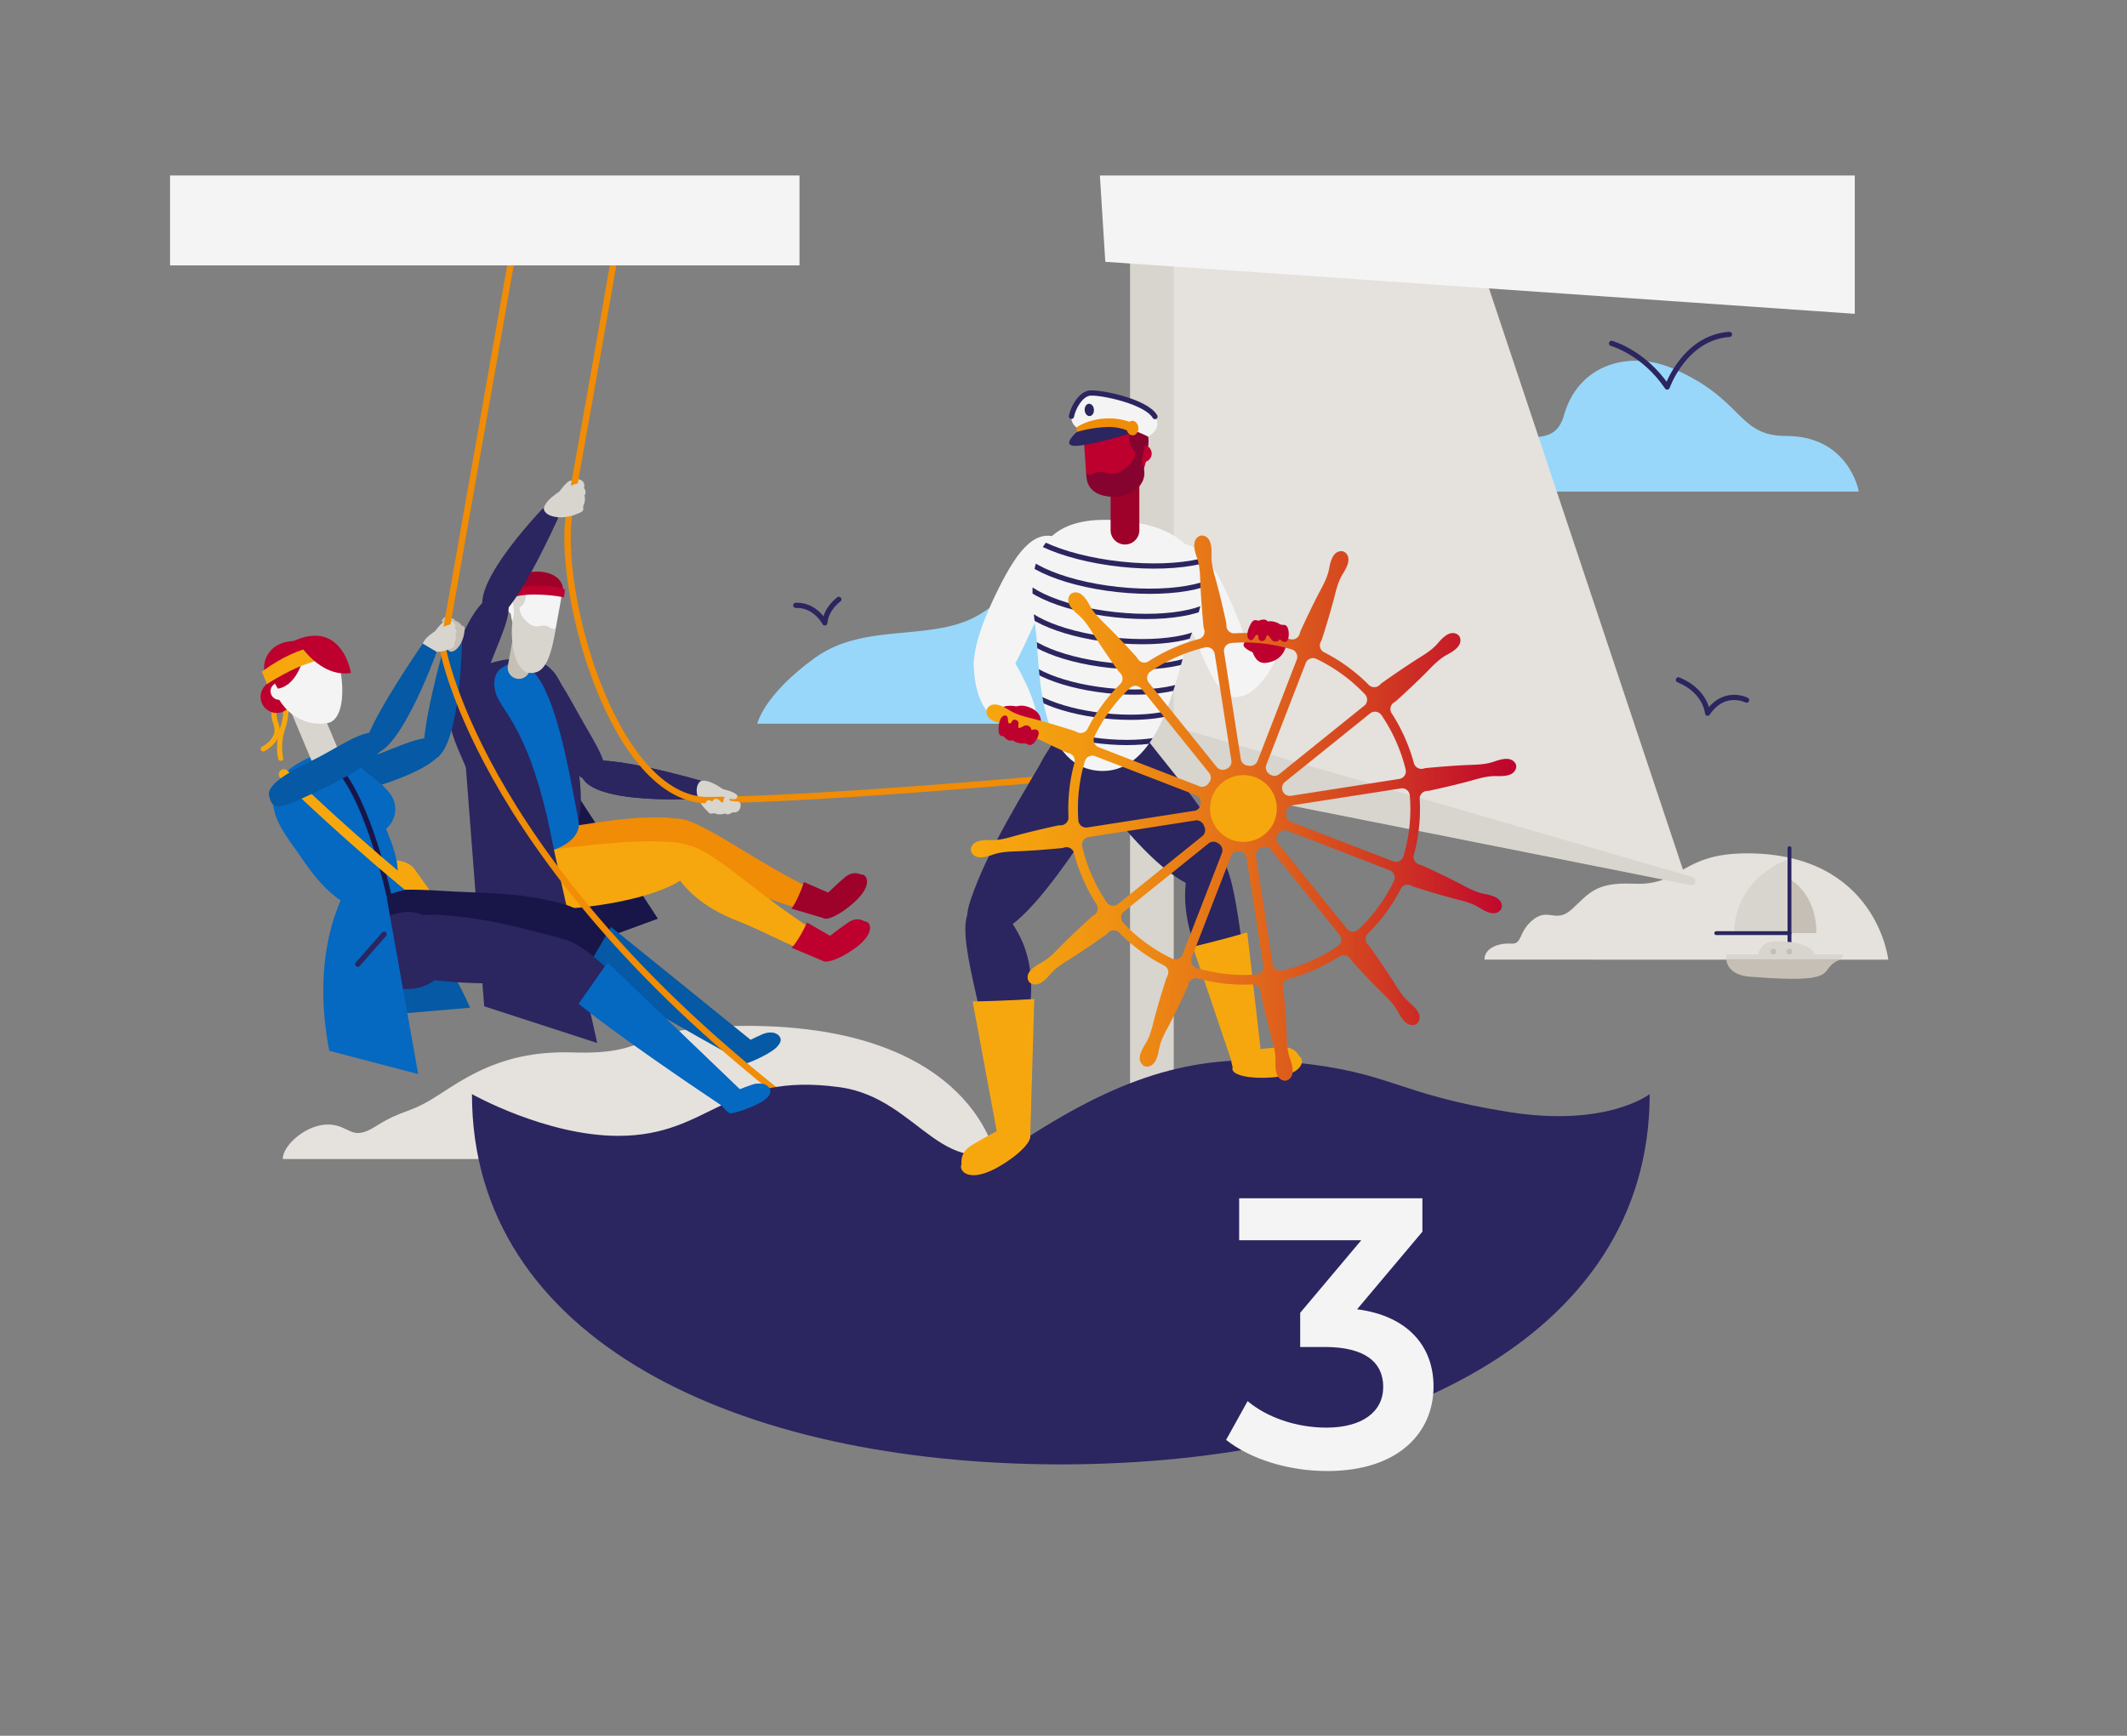 <svg id="Calque_1" data-name="Calque 1" xmlns="http://www.w3.org/2000/svg" xmlns:xlink="http://www.w3.org/1999/xlink" width="1267.84" height="1034.93" viewBox="0 0 1267.84 1034.93"><rect x="0" y="0" width="1267.84" height="1034.93" fill="#808080" stroke="none"/><defs><style>.cls-1,.cls-15,.cls-17,.cls-19,.cls-20,.cls-21,.cls-22,.cls-24,.cls-27,.cls-3{fill:none;}.cls-2{fill:#e5e1dc;}.cls-19,.cls-21,.cls-24,.cls-27,.cls-3{stroke:#2b2560;}.cls-15,.cls-17,.cls-20,.cls-21,.cls-22,.cls-27,.cls-3{stroke-linecap:round;}.cls-15,.cls-17,.cls-22,.cls-27,.cls-3{stroke-linejoin:round;}.cls-20,.cls-21,.cls-24,.cls-3{stroke-width:3.11px;}.cls-4{fill:#98d7f9;}.cls-5{fill:#181549;}.cls-6{fill:#2b2560;}.cls-7{fill:#f7a70e;}.cls-8{fill:#f08c05;}.cls-9{fill:#9e022b;}.cls-10{fill:#bd002e;}.cls-11{fill:#0568c1;}.cls-12{fill:#c6bfb5;}.cls-13{fill:#f4f4f4;}.cls-14{fill:#d8d4ce;}.cls-15{stroke:#f08c05;stroke-width:3.84px;}.cls-16{fill:#0559a5;}.cls-17,.cls-22{stroke:#f7a70e;}.cls-17{stroke-width:3.05px;}.cls-18{clip-path:url(#clip-path);}.cls-19,.cls-20,.cls-21,.cls-24{stroke-miterlimit:10;}.cls-19{stroke-width:3.12px;}.cls-20{stroke:#181549;}.cls-22{stroke-width:6.11px;}.cls-23{clip-path:url(#clip-path-2);}.cls-25{fill:#87032f;}.cls-26{fill:url(#Dégradé_sans_nom_4);}.cls-27{stroke-width:2.29px;}</style><clipPath id="clip-path"><path class="cls-1" d="M233.82,486.43c-2.91-14-4.58-53.5-47.42-35.62h0l-.11.05-.11,0h0c-42.75,18.11-15.69,46.92-7.71,58.8,7.58,11.29,26.17,38.21,45.26,30.18S236.58,499.74,233.82,486.43Z"/></clipPath><clipPath id="clip-path-2"><path class="cls-1" d="M705.74,390.25C712,370.14,742,318.1,670.13,310.57h0l-.17,0-.18,0h0c-67.94-7.2-53.68,49.19-51.89,70.18,1.71,19.94,1.68,75,35.89,78.73C689.24,463.29,699.79,409.36,705.74,390.25Z"/></clipPath><linearGradient id="Dégradé_sans_nom_4" x1="906.4" y1="481.81" x2="581.3" y2="481.81" gradientUnits="userSpaceOnUse"><stop offset="0" stop-color="#bd002e"/><stop offset="0.01" stop-color="#be032d"/><stop offset="0.27" stop-color="#d23d22"/><stop offset="0.5" stop-color="#e26b1a"/><stop offset="0.71" stop-color="#ee8c13"/><stop offset="0.88" stop-color="#f4a00f"/><stop offset="1" stop-color="#f7a70e"/></linearGradient></defs><path class="cls-2" d="M884.83,572.16c0-6.93,8.45-10,15.65-9.53s4.29-6.3,12.49-13.55c9.92-8.76,14,2.07,24-7s13.69-16.23,36.76-15.19c29,1.3,27.8-18.09,67.57-18.09,77.31,0,84.26,63.39,84.26,63.39Z"/><path class="cls-2" d="M168.54,691.06c0-8.69,14.94-21.13,27.64-20.58s13.07,10.28,27.55,1.2c17.51-11,19.19-6.94,36.94-18.34s39.79-27.14,80.55-25.84c51.18,1.63,33.46-15.85,103.7-15.85,136.54,0,148.82,79.41,148.82,79.41Z"/><path class="cls-3" d="M1041.08,417.44s-13.32-6.89-23.24,7.77c0,0-.91-13.13-17.38-19.86"/><path class="cls-3" d="M500,357.38s-7.63,5.36-8.36,14c0,0-5.61-10.9-17.28-10.45"/><path class="cls-4" d="M1108,293.09s-5.74-33.16-43.38-33.16c-29.49,0-24.85-22-67.76-40.33-25.24-10.76-55.92-2.7-64.53,27.74-6.46,22.81-26.53,6.08-48.76,20.42s-24.85,25.33-24.85,25.33Z"/><path class="cls-4" d="M796.17,431.5s-7.31-52.9-60.32-47c-33.28,3.71-24.62-23.23-60.12-38.59-28-12.1-52-6.25-89.67,19.08-28.12,18.89-69.55,5-100.29,27.23s-34.38,39.27-34.38,39.27Z"/><polygon class="cls-5" points="340.84 467.97 341.61 566.26 392.14 547.76 341.64 470.23 334.3 423.6 340.84 467.97"/><path class="cls-6" d="M416.47,476.2s-76.38,4.89-69.75-19.22c3.14-11.43,71.46,8.66,71.46,8.66"/><circle class="cls-6" cx="353.52" cy="458.96" r="7.03"/><path class="cls-6" d="M345.67,427.14c9.88,17.72,20.75,32.67,11.24,38-8.88,5-21-10.32-30.85-28.05s-15.95-32.68-4.47-39.38C327.66,394.13,335.78,409.42,345.67,427.14Z"/><circle class="cls-6" cx="353.49" cy="458.98" r="7.03"/><ellipse class="cls-7" cx="325.8" cy="515.94" rx="28.07" ry="20.4" transform="translate(-78.09 58.54) rotate(-9.17)"/><path class="cls-8" d="M396,487.43c-24.56-.95-56.16,5.65-77.49,9.22-27.32,4.57-20.38,25.58-16.44,30.73,5.84,7.64,39.95,3.39,64.78-3.36s44.21-16.87,42.19-28.56C407.94,489.05,403.07,487.7,396,487.43Z"/><circle class="cls-8" cx="401.99" cy="496.25" r="7.09"/><path class="cls-8" d="M395.37,501.47c7.42,12.36,21.76,22.52,42.69,28,17.32,4.57,38.56,14,53,15.73,4,.47,12.59-4.69-15.67-19.46-36.9-19.28-67.37-44.28-77-36.13C394.24,493.23,393.45,498.27,395.37,501.47Z"/><circle class="cls-8" cx="401.98" cy="496.28" r="7.09"/><path class="cls-9" d="M490.18,546.92c1.95,2.65,10.27-1.18,18.59-8.56s9.13-13,7.18-15.69-5.94-1.29-14.25,6.09S488.23,544.27,490.18,546.92Z"/><path class="cls-9" d="M513.86,521.83s-4.76-3.44-10.34,1.33-11,10.18-11,10.18S494,538,487.33,544c0,0,2,2.33,3.64,2.6s19.17-13.28,20.94-17.61A25.38,25.38,0,0,0,513.86,521.83Z"/><path class="cls-9" d="M479.24,525.91l15.5,6.75s3.15,7.06-.33,8.69-3.73,6-3.73,6l-18.91-5.6S475.21,537.75,479.24,525.91Z"/><path class="cls-7" d="M332.76,547.08c-15.45,1.68-29-6.06-30.29-17.28-2-17.56,10.21-21.69,25.66-23.37s29,6.06,30.28,17.28"/><path class="cls-7" d="M402.36,502.26c-24.53-2.36-56.53,2.42-78.09,4.77-27.61,3-21.87,24.43-18.22,29.81,5.4,8,39.79,5.69,65,.37s45.22-14.34,43.87-26.16C414.21,504.58,409.41,502.94,402.36,502.26Z"/><circle class="cls-7" cx="407.83" cy="511.44" r="7.11"/><path class="cls-7" d="M400.24,516.42c6,13.13,19.18,24.85,39.42,32.68,16.75,6.47,36.86,18.25,51.09,21.55,3.95.92,13.06-3.27-13.46-21.12-34.62-23.32-62.2-51.6-72.67-44.54C400,508.08,398.68,513,400.24,516.42Z"/><circle class="cls-7" cx="407.4" cy="511.98" r="7.11"/><path class="cls-10" d="M489.66,572.22c1.65,2.86,10.36,0,19.46-6.46s10.55-12,8.9-14.83-5.77-1.95-14.87,4.48S488,569.37,489.66,572.22Z"/><path class="cls-10" d="M516,549.85s-4.36-4-10.44.19S493.47,559,493.47,559s1,4.85-6.33,10c0,0,1.77,2.55,3.34,3s20.57-11.1,22.81-15.22A25.31,25.31,0,0,0,516,549.85Z"/><path class="cls-10" d="M481.08,550.07l14.7,8.45s2.36,7.39-1.29,8.62-4.38,5.61-4.38,5.61l-18.23-7.68S475.76,561.42,481.08,550.07Z"/><path class="cls-6" d="M341.37,440c-4.13-22.25-3.53-53.46-40.66-46.58h0l-.13,0-.13,0h0c-52.09,9.81-28.92,48.52-22.91,63.72,5.71,14.43,24.74,54.11,51,49.24C355.74,501.41,344.21,455.36,341.37,440Z"/><path class="cls-11" d="M300.17,397.62s-7.89,3-4.87,14.91,21.19,20.5,34.85,94.17c0,0,16.87-5.37,14.67-17.25-6-32.51-13.39-74.34-26.78-88.83C311.94,394,303.76,394.59,300.17,397.62Z"/><path class="cls-12" d="M309.47,359.75l-6.78,37.4a6.65,6.65,0,0,0,13.08,2.37l6.77-37.4Z"/><path class="cls-13" d="M323.22,344.6c-8.58-1.56-16.63,3.2-18.54,13.72s3.05,22.82,11.63,24.37c5.53,1,11.18-2.65,15-8.22l3.88-21.41S332.65,346.31,323.22,344.6Z"/><path class="cls-14" d="M306.06,351.27s-3.52,5.53-.83,11.56c0,0,8.76,1.45,8.17-9.47Z"/><path class="cls-14" d="M331.35,374.47c-3.27,1.41-2.47-.83-6.8-1.42-3.11-.42-5.2,2-9.68-1.66-3.3-2.67-5.87-6.12-5-11.13,0-.19-3.09-3.52-4.1-1.73l.55,7.92a42.63,42.63,0,0,0-1.23,9.1c-.23,9.46,2.34,29.56,15,25.06,7-2.47,9.46-16.25,11-24.68Z"/><path class="cls-13" d="M306.35,366.45a4,4,0,0,1-.55-7.92"/><path class="cls-9" d="M335.47,354.9c1.8-9.93-6.92-14.21-15.64-14.09s-14.66,4.44-15.34,14.58a53.71,53.71,0,0,1,15.28-2.33A59.53,59.53,0,0,1,335.47,354.9Z"/><path class="cls-10" d="M303.5,357.32s3.5-3,16.12-2.81c10.75.14,16.34,1.7,16.34,1.7a12.07,12.07,0,0,0,.63-4.78s-4.68-2.36-16.67-2.19-16.09,3.66-16.09,3.66A11.23,11.23,0,0,0,303.5,357.32Z"/><polygon class="cls-6" points="329.97 505.74 355.98 621.88 288.61 599.99 276.97 448.02 287.61 415.28 329.97 505.74"/><path class="cls-6" d="M416.47,476.2s-76.38,4.89-69.75-19.22c3.14-11.43,71.46,8.66,71.46,8.66"/><path class="cls-14" d="M440.05,479.53s.25.52-4.1,3.76-13.88.68-13.88.68c-6.16-5.19-8.59-13-5.4-17.36S434,470.9,440.05,479.53Z"/><path class="cls-6" d="M323.65,303.05s-53.23,55-30.57,65.57c10.75,5,39.73-60,39.73-60"/><circle class="cls-6" cx="295.98" cy="362.16" r="7.03"/><path class="cls-6" d="M292.69,394.77c7.29-18.94,15.94-35.27,5.78-39.18-9.48-3.65-19.3,13.18-26.59,32.11s-11.2,34.61,1.11,39.63C279.5,430,285.4,413.71,292.69,394.77Z"/><circle class="cls-6" cx="295.95" cy="362.15" r="7.03"/><path class="cls-14" d="M345.75,286c-3.94-1.35-3.58,1.44-4,3.23a13.79,13.79,0,0,0-.44,1.93c-.18,1.24-2.55.15-2.66,2.2s1.55,2,2.73,2.38-.76,1.84-1.6,2.63-.82,2.9.36,3.51c.88.46-.32,1-.52,2.23-.26,1.63,1.13,2.21,2.82,2.16,2.51-.06,5.56-1,5.26-3.07s.49-2.19.74-3.68a8.54,8.54,0,0,0,.06-3.72c-.32-1.07.86-.7.48-2.79s-1-1.37-.73-2.93A3.62,3.62,0,0,0,345.75,286Z"/><path class="cls-14" d="M334,292.31c1.18-1.66,5.2-6.66,6.77-5.67s1,2.23,0,4.06-2.73,4-4.48,4.43S328.15,300.52,334,292.31Z"/><path class="cls-15" d="M368.84,138.74s-9.72,56.11-29.29,165.72c-8.41,47.15,26.11,173.47,83.1,172.65,132.62-1.92,467.13-39,467.13-39"/><path class="cls-14" d="M345.25,287.93s.58,0,2,5.2-2,12.66-2,12.66c-7.11,3.77-17.78,3.58-20.64-1S335,290.29,345.25,287.93Z"/><path class="cls-14" d="M441.27,481.42c1-4.06-1.78-3.42-3.61-3.64a14.21,14.21,0,0,0-2-.25c-1.25,0-.4-2.53-2.46-2.44s-1.84,1.75-2.1,3-1.9-.58-2.77-1.34-3-.53-3.46.7c-.37.92-1-.23-2.27-.3-1.64-.1-2.09,1.34-1.88,3,.31,2.49,1.52,5.44,3.57,4.94s2.23.27,3.73.38a8.32,8.32,0,0,0,3.71-.31c1-.41.78.8,2.83.22s1.26-1.13,2.84-1A3.63,3.63,0,0,0,441.27,481.42Z"/><path class="cls-14" d="M431.77,470.7c2,.47,8.11,2.34,7.78,4.16s-1.68,1.8-3.76,1.52-4.75-1-5.78-2.5S422,468.37,431.77,470.7Z"/><path class="cls-16" d="M234.75,527.55S202.49,549.31,221,605.89l59.22-5.06s-18.22-43-47-68Z"/><path class="cls-16" d="M275.43,382.66s-1.31,75.33-20.59,69.87c-8.75-2.48,11.12-71.87,11.12-71.87"/><circle class="cls-16" cx="256.93" cy="446.47" r="6.36"/><path class="cls-16" d="M220.49,451.38C238,445.72,259,433.31,263,444.54c3.07,8.68-19.51,18.21-37,23.87s-32.61,7.19-34.72.68C189.33,463,203,457,220.49,451.38Z"/><circle class="cls-16" cx="256.94" cy="446.5" r="6.36"/><path class="cls-12" d="M264.44,368.48c-2.24,2-.34,2.78.66,3.66a9.63,9.63,0,0,0,1.07.95c.72.55-.8,1.67.46,2.46s1.82-.28,2.47-.9.91,1.13,1.11,1.94a1.76,1.76,0,0,0,2.36,1c.6-.4.49.54,1.23,1.12.94.73,1.8.05,2.36-1,.84-1.61,1.33-3.87-.1-4.41s-1.23-1.08-2.08-1.76a6.21,6.21,0,0,0-2.34-1.35c-.79-.17-.14-.79-1.61-1.29s-1.22.17-2.11-.56A2.63,2.63,0,0,0,264.44,368.48Z"/><path class="cls-12" d="M265.51,369.48s.18-.37,4,.58,7.33,5.73,7.33,5.73c-.09,5.85-4,12.56-7.87,12.77S263.42,376.83,265.51,369.48Z"/><path class="cls-12" d="M264.34,378.19c-.64-1.33-2.4-5.64-1.23-6.29s1.78.13,2.58,1.43,1.6,3.14,1.24,4.39S267.51,384.76,264.34,378.19Z"/><rect class="cls-7" x="221.63" y="513.21" width="39.33" height="61.6" rx="13.36" transform="translate(-270.88 240.94) rotate(-35.47)"/><path class="cls-17" d="M166.86,405.38s-6.11,16.56-2.42,26.08-7.52,15.08-7.52,15.08"/><path class="cls-17" d="M167.85,406s5.25,14.87.86,27.52c-3.64,10.5-1.39,18.63-1.39,18.63"/><circle class="cls-10" cx="164.95" cy="415.48" r="9.61"/><path class="cls-5" d="M331.2,551.78c6.32,14,20.11,27.82,41.28,38.94,17.52,9.21,46.72,29.78,61.6,35.42,4.13,1.57,13.65-1.06-14.11-23.17-36.24-28.87-73.28-67-84.21-61.8C331,543.48,329.57,548.14,331.2,551.78Z"/><circle class="cls-5" cx="338.82" cy="548.71" r="7.89"/><path class="cls-5" d="M334.78,538.72c-26.24-7.06-48.32-6-72.33-7.61-66.44-4.41-42.35,15-39.49,20.75,4.24,8.49,41.88,13.15,70.48,13.19s52.26-4.39,53.24-15.66C347.21,543.22,342.32,540.74,334.78,538.72Z"/><circle class="cls-5" cx="338.82" cy="548.71" r="7.89"/><path class="cls-16" d="M465.06,618.63c-1.13-2.43-5-4.4-10.81-1.88s-11.46,5.64-11.46,5.64,1.65,4.55-5.3,7.78c0,0,3.42,3.5,5.11,4.21s15.89-5.74,19.89-9.55C465.22,622.24,465.78,620.19,465.06,618.63Z"/><path class="cls-16" d="M349.44,578s21.91,15.56,88.05,52.17c2,1.14,2.25.83,3.6-.54,2.18-2.22,6.92-9.17,6.92-9.17l-83.8-67.83Z"/><path class="cls-6" d="M238.39,544.24c17.2-3.68,30.32,13.3,29.37,24.22s-11.15,24.89-34.1,20.38a54.7,54.7,0,0,1-35.73-24C194.36,559.58,211.63,550,238.39,544.24Z"/><path class="cls-6" d="M334.3,559.45c-26.77-7.19-46.26-12.19-70.75-13.91-36.39-2.56-46.22,21.47-43.3,27.32,4.32,8.66,42.71,13.42,71.88,13.46s53.3-4.48,54.3-16C347,564.05,342,561.52,334.3,559.45Z"/><circle class="cls-6" cx="338.42" cy="569.64" r="8.05"/><g class="cls-18"><line class="cls-19" x1="228.62" y1="550.92" x2="183.67" y2="444.02"/></g><path class="cls-11" d="M227.89,488.92c-4.65-11.41,7.41-16.13-7.38-26.65-12.72-9.06-9.75-21.71-34.11-11.46h0l-.11.05-.11,0h0c-42.75,18.11-15.69,46.92-7.71,58.8,7.58,11.29,26.17,38.21,45.26,30.18C247.43,529.92,233.52,502.73,227.89,488.92Z"/><path class="cls-14" d="M167.21,409.47l19,45.25a8.59,8.59,0,0,0,15.83-6.66l-19-45.25Z"/><path class="cls-13" d="M203.16,401.27c2.16,13.61.57,28.5-8.13,29.89-16.36,2.6-29.91-9.88-32.08-23.49s5.59-22.83,16.7-24.6S201,387.66,203.16,401.27Z"/><path class="cls-10" d="M181.49,389.43s-3.32,20.27-17.23,21.36c0,0-4.88-20.18,10.49-23.67C189.49,383.77,181.49,389.43,181.49,389.43Z"/><path class="cls-11" d="M233.26,474.32a15.2,15.2,0,1,1-25.7,16.25c-4.49-7.1-9.32-27.48-2.22-32S228.78,467.22,233.26,474.32Z"/><path class="cls-20" d="M200.5,457.15c19.17,19.43,31.75,78.31,31.75,78.31"/><path class="cls-11" d="M208.48,526.7s-24.82,34.9-12.21,99.81l53,13.9-18.93-106.2Z"/><line class="cls-21" x1="228.98" y1="556.98" x2="213.26" y2="574.91"/><path class="cls-10" d="M168.74,407.68l-6.24,2.48s-8.89-9.31-3.12-19.55,20.08-8.74,21.21-7.67,1.72,3.7,1.72,3.7Z"/><path class="cls-13" d="M168.89,416.62a5.12,5.12,0,1,1-4.94-9"/><path class="cls-7" d="M156.06,400.48l3.1,7.32c11.55-7.15,26.37-15.36,42.54-15.68l-4.21-7.23S181.21,382,156.06,400.48Z"/><path class="cls-10" d="M178,383.38s12.59,20.82,31.21,17.86c0,0-5.67-35.65-39-16.62"/><path class="cls-22" d="M169.23,461.7s25.08,25.43,72.07,65"/><path class="cls-14" d="M269.34,370.55c-3.19-1.08-2.89,1.16-3.21,2.61a10.46,10.46,0,0,0-.35,1.55c-.14,1-2.06.12-2.15,1.78s1.25,1.62,2.2,1.92-.61,1.49-1.28,2.12a2,2,0,0,0,.29,2.84c.71.37-.26.77-.42,1.8-.21,1.31.91,1.78,2.27,1.74,2-.05,4.48-.79,4.24-2.48s.4-1.77.6-3a6.79,6.79,0,0,0,.05-3c-.25-.86.7-.56.39-2.25s-.81-1.1-.59-2.36A2.93,2.93,0,0,0,269.34,370.55Z"/><path class="cls-14" d="M259.83,375.68c.95-1.34,4.2-5.37,5.46-4.58s.84,1.8,0,3.28-2.2,3.24-3.61,3.57S255.14,382.3,259.83,375.68Z"/><path class="cls-15" d="M309,131.42,264,386.91s23.19,133.93,223.31,282.57"/><path class="cls-14" d="M268.94,372.14s.46,0,1.58,4.2-1.64,10.21-1.64,10.21c-5.74,3.05-14.35,2.89-16.66-.81S260.66,374.05,268.94,372.14Z"/><path class="cls-16" d="M260.32,388.68s-25.4,70.93-41.92,59.57C210.91,443.1,252,383.74,252,383.74"/><circle class="cls-16" cx="222.32" cy="443.19" r="6.36"/><path class="cls-16" d="M186.9,453c16.53-8,35.7-23.16,41.16-12.57,4.22,8.17-16.87,20.65-33.37,28.69-28.74,14-32,14.71-34.31,5.41C158.86,468.37,170.37,461,186.9,453Z"/><circle class="cls-16" cx="222.33" cy="443.21" r="6.36"/><polygon class="cls-11" points="230.47 521.67 241.29 530.5 233.25 532.83 230.47 521.67"/><path class="cls-6" d="M330.41,572.11c5.22,14.79,18,30,38.62,43.12,17,10.87,44.93,34.28,59.57,41.29,4.07,2,14,.09-12.35-24.76-34.36-32.45-68.74-74.43-80.29-70C330.89,563.66,329.06,568.27,330.41,572.11Z"/><circle class="cls-6" cx="338.42" cy="569.64" r="8.05"/><path class="cls-11" d="M459,649.68c-.94-2.57-4.72-4.91-10.83-2.84s-12.13,4.74-12.13,4.74,1.28,4.77-6.06,7.46c0,0,3.18,3.85,4.83,4.72s16.65-4.48,21-8C458.89,653.36,459.64,651.33,459,649.68Z"/><path class="cls-11" d="M345,598.47S366,616.16,430,659c2,1.33,2.23,1,3.72-.24,2.4-2.07,7.81-8.72,7.81-8.72L362.2,573.94Z"/><polygon class="cls-2" points="1005.2 524.64 690.36 441.66 690.36 138.74 885.23 165 1005.2 524.64"/><path class="cls-14" d="M694.8,465.45l311.6,62s3.71,1,4.11-1.15c.54-2.94-2.72-3.67-2.72-3.67-6.85-2-313.46-91-313.46-91Z"/><rect class="cls-14" x="673.58" y="106.43" width="26.04" height="602.47" transform="translate(1373.21 815.32) rotate(-180)"/><polygon class="cls-13" points="1105.58 187.11 658.84 156.1 655.61 104.63 1105.58 104.63 1105.58 187.11"/><path class="cls-6" d="M983.32,652.35c0,145.88-157.09,220.62-351,220.77-193.9-.15-351-74.89-351-220.77,0,0,44.12,24.89,87.22,24.89,55.21,0,63.67-38.43,132-29,49.13,6.75,61.5,62.55,110.65,30.76,59.6-38.55,103.09-51.32,160.15-45.55,59,6,60.45,18.75,128,29.57C957.77,672.33,983.32,652.35,983.32,652.35Z"/><path class="cls-13" d="M854.49,826.7c0,27-20.38,50.38-63.43,50.38-22.67,0-45.34-6.87-60.23-18.55l12.83-23.13c11.45,9.62,28.85,15.8,46.94,15.8,21.3,0,33.89-9.38,33.89-24.27,0-14.42-10.53-23.81-34.8-23.81H775V782.74l36.41-43.28H738.62v-25H847.85v19.92l-38.93,46.26C839.15,784.57,854.49,802.66,854.49,826.7Z"/><rect class="cls-13" x="101.36" y="104.63" width="375.2" height="53.59"/><circle class="cls-7" cx="741.13" cy="482.07" r="23.01"/><path class="cls-13" d="M580.56,393.59s-2.51,32.83,21.06,39.63l16.63-3.64s.89-14-21-46.82Z"/><polygon class="cls-6" points="641.78 497.24 682.79 490.87 668.25 476.41 641.78 497.24"/><path class="cls-13" d="M618.25,368.29c-11.35,23.57-19,46.12-31.69,40-11.81-5.68-4.67-29.76,6.68-53.33s22.61-41.07,38.19-33.94C639.67,324.82,629.59,344.73,618.25,368.29Z"/><path class="cls-13" d="M709.15,373.33c10.55,23.94,17.48,46.73,30.32,41.08,12-5.29,5.67-29.59-4.88-53.53s-21.21-41.81-37-35.21C689.2,329.16,698.61,349.4,709.15,373.33Z"/><circle class="cls-13" cx="736.62" cy="406.5" r="9.06"/><path class="cls-13" d="M745.68,378.24l-18.15,25s-.95,13.09,9.93,12.34,20.32-14.79,25.68-28.56Z"/><path class="cls-6" d="M729.51,506.75C723,486.67,692.8,453.67,677.79,433c-19.23-26.43-37.75-8-41.11-1.15-5,10.18,17.5,43.95,37.7,66.59S715.5,536.25,726.77,528C733,523.41,730.92,511.11,729.51,506.75Z"/><circle class="cls-6" cx="722.21" cy="520.92" r="8.36"/><path class="cls-6" d="M709.63,514.16c-5.67,16-4.15,36.71,6.54,59.9,8.84,19.19,16.19,45.62,25.51,60.06,2.58,4,13.71,7.94,5.93-28.87-10.15-48-10.29-94.55-24.91-97.16C716.28,506.94,711.1,510,709.63,514.16Z"/><circle class="cls-6" cx="719.31" cy="516.28" r="8.36"/><path class="cls-7" d="M734.57,637.22c-.05,3.88,10.5,6.2,23.58,5.18s17.87-5.75,17.92-9.64-4.66-5.44-17.74-4.42S734.62,633.33,734.57,637.22Z"/><path class="cls-7" d="M774.71,630.48s-2-6.62-10.67-6.11-17.62,1.72-17.62,1.72-1.92,5.51-12.46,6.36c0,0,.25,3.64,1.57,5s27.48,1.16,32.24-1.66A29.51,29.51,0,0,0,774.71,630.48Z"/><path class="cls-7" d="M743.44,555.94l8.3,72.69s-4.66,7.85-8.6,5.6-8.36.52-8.36.52L711,564.5S729.29,560.11,743.44,555.94Z"/><ellipse class="cls-6" cx="645.03" cy="464.72" rx="36.27" ry="26.37" transform="translate(-78.97 793.12) rotate(-60.17)"/><path class="cls-6" d="M578.54,536.62C588.6,506.49,611,471.29,625,447.12c18-30.95,40.23-13,44.66-5.87,6.57,10.54-16,48.08-35.46,75s-38.69,47.54-51.91,39.77C575.07,551.79,575.66,545.28,578.54,536.62Z"/><circle class="cls-6" cx="586.5" cy="547.87" r="9.16"/><path class="cls-6" d="M596.19,541.32c12.18,14.08,22.06,30.91,17.2,63.71-3.4,22.9,1.66,53-2.09,71.45-1,5.13-10.83,13.57-17.56-27.08-8.79-53.08-27.19-100.58-13.31-109.07C586.52,536.6,593,537.66,596.19,541.32Z"/><circle class="cls-6" cx="587.15" cy="547.33" r="9.16"/><path class="cls-7" d="M613.73,676.05c2.47,3.46-5.59,12.13-18,19.36s-19.69,6-22.16,2.49.81-7.81,13.22-15S611.27,672.58,613.73,676.05Z"/><path class="cls-7" d="M573.38,695s-2.31-7.22,5.8-12.15,17-9.43,17-9.43,5.15,3.77,15.18-2c0,0,2,3.44,1.72,5.53S589,695.07,583,695.49A32.34,32.34,0,0,1,573.38,695Z"/><path class="cls-7" d="M579.77,597.08l14.62,78.81s7.4,6.72,10.8,3.1,8.92-2.13,8.92-2.13l2.39-81.21S595.93,596.92,579.77,597.08Z"/><path class="cls-13" d="M705.74,390.25c6.26-20.11,32.29-72.12-35.61-79.68h0l-.17,0-.18,0h0c-67.94-7.2-53.68,49.19-51.89,70.18,1.71,19.94,1.68,75,35.89,78.73C689.24,463.29,699.79,409.36,705.74,390.25Z"/><g class="cls-23"><path class="cls-24" d="M736.23,320.88c-1.35,12.51-31.94,19.44-68.31,15.49s-64.75-17.29-63.39-29.8"/><path class="cls-24" d="M732.26,336.48c-1.31,12.08-30.85,18.77-66,15s-62.54-16.7-61.22-28.78"/><path class="cls-24" d="M728.29,352.08c-1.26,11.65-29.76,18.11-63.64,14.43s-60.33-16.11-59.07-27.76"/><path class="cls-24" d="M724.32,367.68c-1.22,11.22-28.67,17.45-61.31,13.9s-58.12-15.52-56.9-26.74"/><path class="cls-24" d="M720.35,383.28c-1.17,10.8-27.58,16.78-59,13.37s-55.9-14.93-54.73-25.72"/><path class="cls-24" d="M716.38,398.88c-1.13,10.37-26.49,16.12-56.64,12.84S606,397.38,607.17,387"/><path class="cls-24" d="M712.41,414.48c-1.08,9.94-25.4,15.45-54.31,12.31S606.62,413,607.7,403.1"/><path class="cls-24" d="M708.44,430.08c-1,9.51-24.31,14.79-52,11.78s-49.27-13.15-48.24-22.67"/></g><path class="cls-9" d="M662,267.38v49a8.57,8.57,0,0,0,17.13,0v-49Z"/><path class="cls-10" d="M662.1,245.08c11.22-.76,20.85,6.5,21.77,20.25s-7.19,28.78-18.41,29.54c-7.22.49-13.93-5-18.07-12.7l-1.89-28S649.77,245.91,662.1,245.08Z"/><path class="cls-25" d="M683.12,256.09s3.72,7.59-.6,14.93c0,0-11.43.6-9.1-13.3Z"/><path class="cls-25" d="M642.64,258.93c-2.21-20.38,16.2-16.5,16.2-16.5,1.6-3.45,11.08-3.43,18.6.24,10.07,4.91,6.44,17,6.44,17s-16.64-1.33-23.46-9.12a83.3,83.3,0,0,1-15.57,7.75Z"/><path class="cls-25" d="M673.81,249.47s-16.91,16.21-33.73,10.13l3.4-3.58s-1.26-11.26,13-10.57S673.81,249.47,673.81,249.47Z"/><path class="cls-6" d="M674.75,258.14s-22.23,6.94-32.72,7.64-.18-8.18-.18-8.18a24.78,24.78,0,0,1,12.84-4.67C662.4,252.41,671.41,253,674.75,258.14Z"/><path class="cls-13" d="M638.67,248.21c.89-5,5.45-13.49,11.27-13.88,6.4-.43,32.13,4.21,38.5,14.06,4.85,7.49-4.07,11.94-4.07,11.94s-14.88-7.76-25.76-7-16.94,1.56-16.94,1.56S638,252.26,638.67,248.21Z"/><path class="cls-8" d="M658.36,249.55c10.54-.71,17.25,3,17.25,3l.41,6.12a29.77,29.77,0,0,0-17.32-4,73.1,73.1,0,0,0-16.85,2.9l-.18-2.74S647.81,250.26,658.36,249.55Z"/><ellipse class="cls-8" cx="675.02" cy="255.26" rx="3.51" ry="4.34" transform="translate(-15.64 45.99) rotate(-3.86)"/><ellipse class="cls-6" cx="649.29" cy="244.44" rx="2.76" ry="3.68" transform="translate(-14.97 44.24) rotate(-3.86)"/><path class="cls-25" d="M647.39,282.17c4,2.28,3.28-.71,8.91-.83,4-.09,6.37,3.27,12.64-.74,4.61-3,8.4-7,8-13.54,0-.25,4.47-4.07,5.51-1.63l-1.84,10.07s3.25,6.11.26,11.84c-2.37,4.56-6.92,8.17-15.08,8.78-6.35.47-17.49-1-18.23-12Z"/><path class="cls-10" d="M680.57,275.5a5.12,5.12,0,0,0,1.84-10.07"/><path class="cls-3" d="M638.67,248.21c.89-5,5.45-13.49,11.27-13.88,6.4-.43,33.14,4.93,38.5,14.06"/><path class="cls-10" d="M597,429.8s1.49,1.79,7,5.47S618.11,438,618.11,438c4.89-8.66,1.85-14-4.9-16.39C606.93,419.32,602.55,421.37,597,429.8Z"/><path class="cls-10" d="M608.07,422.11c-1.87-1.67-10.25-1.91-10.9.28s.87,2.91,3.32,3.76,5.81,1.49,7.77.44S610.52,424.3,608.07,422.11Z"/><path class="cls-10" d="M744.51,377.71s2.15-.9,8.79-1.56S767,380.34,767,380.34c.3,9.94-6,14.23-12.63,14.9S745.52,387.77,744.51,377.71Z"/><path class="cls-10" d="M750.75,389.68c-2.43.6-10-3.09-9.51-5.33s2.13-2.17,4.69-1.77,5.84,1.38,7.07,3.22S753.94,388.88,750.75,389.68Z"/><path class="cls-26" d="M890.28,534.44c-5.71-2.21-6.76-.42-17.62-6.25-10.17-5.45-23.23-11.41-24.86-12.15l-.34-.14c-.46-.17-.92-.31-1.38-.43a4.65,4.65,0,0,1-3.34-5.71,103.91,103.91,0,0,0,3.5-33.41,4.58,4.58,0,0,1,4.43-4.77c.38,0,.77-.06,1.16-.11l.38-.07C854,471,868,468,879.08,464.83c11.86-3.39,12.5-1.41,18.55-2.36s6.28-5,6.12-6-1.62-4.8-7.66-3.86-6.06,3-18.38,3.41c-11.53.36-25.79,1.74-27.6,1.92a2.32,2.32,0,0,0-.38.05,11.21,11.21,0,0,0-1.18.25,4.66,4.66,0,0,1-5.77-3.2,105.82,105.82,0,0,0-13.28-29.81,4.66,4.66,0,0,1,1.52-6.47,13.44,13.44,0,0,0,1.12-.79l.3-.25c1.35-1.22,12-10.84,20-19.12,8.58-8.85,10.13-7.47,14.89-11.3s3-7.46,2.3-8.27-3.8-3.36-8.57.48-3.73,5.64-14.21,12.14c-9.8,6.07-21.46,14.39-23,15.45l-.31.24a12.38,12.38,0,0,0-1,.92,4.67,4.67,0,0,1-6.65.1,103.64,103.64,0,0,0-26.62-19.44,4.61,4.61,0,0,1-2-6.27,12.72,12.72,0,0,0,.63-1.34l.12-.34c.55-1.7,4.94-15.37,7.75-26.56,3-12,5-11.53,7.25-17.24s-1.18-7.93-2.14-8.31-5-1-7.18,4.7-.42,6.76-6.25,17.62c-5.45,10.18-11.41,23.24-12.15,24.86,0,.12-.1.23-.14.35-.17.47-.32.94-.44,1.41a4.62,4.62,0,0,1-5.73,3.29,104,104,0,0,0-33.28-3.49A4.57,4.57,0,0,1,731,373a11.91,11.91,0,0,0-.13-1.77c0-.12,0-.25-.06-.37-.38-1.77-3.42-15.78-6.58-26.87-3.38-11.86-1.41-12.5-2.35-18.55s-5-6.28-6-6.12S711.08,320.9,712,327s3,6.06,3.4,18.38c.37,11.53,1.74,25.8,1.92,27.6,0,.13,0,.25,0,.38a11.81,11.81,0,0,0,.42,1.73,4.62,4.62,0,0,1-3.14,5.93A105.72,105.72,0,0,0,684.6,394.3a4.6,4.6,0,0,1-6.42-1.44,15.29,15.29,0,0,0-.9-1.31l-.24-.28c-1.21-1.34-10.84-12-19.13-20-8.86-8.58-7.47-10.12-11.31-14.89s-7.46-2.94-8.26-2.29-3.36,3.8.48,8.56,5.64,3.74,12.14,14.22c6.07,9.79,14.38,21.45,15.45,22.94a3.65,3.65,0,0,0,.24.31,12.56,12.56,0,0,0,1,1.07,4.65,4.65,0,0,1,.11,6.66,103.84,103.84,0,0,0-19.49,26.67,4.6,4.6,0,0,1-6.27,2,11.7,11.7,0,0,0-1.34-.62l-.34-.13c-1.71-.55-15.37-4.94-26.56-7.75-12-3-11.53-5-17.24-7.24s-7.93,1.17-8.31,2.14-1,5,4.7,7.18,6.76.41,17.62,6.24c10.17,5.46,23.24,11.41,24.86,12.15l.35.14a13.24,13.24,0,0,0,1.4.44,4.6,4.6,0,0,1,3.32,5.67,103.81,103.81,0,0,0-3.57,32.4,4.65,4.65,0,0,1-4.54,4.91,14.37,14.37,0,0,0-1.71.13l-.36.07c-1.77.38-15.79,3.41-26.88,6.58-11.86,3.38-12.5,1.4-18.55,2.35s-6.28,5-6.12,6,1.62,4.8,7.66,3.86,6.06-3,18.39-3.41c11.53-.36,25.81-1.74,27.6-1.92l.37,0a12.57,12.57,0,0,0,1.66-.4,4.6,4.6,0,0,1,5.75,3.28,106,106,0,0,0,13.44,30.62,4.59,4.59,0,0,1-1.44,6.4,13.12,13.12,0,0,0-1.27.88l-.28.24c-1.33,1.2-12,10.84-20,19.13-8.58,8.85-10.12,7.46-14.89,11.3s-3,7.46-2.3,8.27,3.8,3.35,8.57-.48,3.74-5.65,14.22-12.14c9.79-6.07,21.45-14.39,22.94-15.45l.31-.24a13.05,13.05,0,0,0,1-.94,4.64,4.64,0,0,1,6.65-.09,104.12,104.12,0,0,0,26.75,19.57,4.59,4.59,0,0,1,2,6.26,11.7,11.7,0,0,0-.62,1.34,3.62,3.62,0,0,0-.13.35c-.55,1.7-4.94,15.36-7.75,26.56-3,12-5,11.53-7.24,17.23s1.17,7.94,2.14,8.31,5,1,7.17-4.7.42-6.76,6.25-17.62c5.46-10.17,11.41-23.23,12.15-24.86.05-.11.1-.23.14-.34a12.71,12.71,0,0,0,.44-1.41A4.6,4.6,0,0,1,714,583.4a103.82,103.82,0,0,0,32.6,3.55,4.61,4.61,0,0,1,4.82,4.3,11.18,11.18,0,0,0,.11,1.15c0,.13,0,.26.07.39.38,1.79,3.41,15.79,6.57,26.87,3.38,11.85,1.41,12.5,2.35,18.54s5,6.28,6,6.12,4.81-1.61,3.87-7.66-3-6.06-3.41-18.38c-.37-11.53-1.74-25.8-1.92-27.6,0-.12,0-.25-.05-.37-.06-.38-.14-.74-.23-1.1a4.64,4.64,0,0,1,3.33-5.6,105.61,105.61,0,0,0,30.36-13.39,4.65,4.65,0,0,1,6.45,1.52,13.15,13.15,0,0,0,.76,1.08l.25.3c1.23,1.35,10.85,12,19.13,20,8.85,8.59,7.46,10.13,11.3,14.89s7.46,3,8.27,2.3,3.35-3.8-.49-8.56-5.64-3.74-12.13-14.22c-6.08-9.8-14.39-21.46-15.46-23l-.23-.3c-.28-.34-.57-.65-.87-1a4.67,4.67,0,0,1-.09-6.64A104.1,104.1,0,0,0,834.93,530a4.6,4.6,0,0,1,6.26-2,13.74,13.74,0,0,0,1.34.63l.35.12c1.7.55,15.36,4.94,26.56,7.75,12,3,11.53,5,17.23,7.25s7.94-1.18,8.31-2.14S896,536.65,890.28,534.44ZM766.59,485.11c0-.26,0-.52.07-.77a4.65,4.65,0,0,1,3.91-4.21L835,470.08a4.63,4.63,0,0,1,5.34,4.19,98.1,98.1,0,0,1-3.8,36.3,4.64,4.64,0,0,1-6.12,3L769.51,490A4.64,4.64,0,0,1,766.59,485.11Zm64.3,40.13a98.25,98.25,0,0,1-21.25,29,4.62,4.62,0,0,1-6.78-.48l-41-50.86a4.67,4.67,0,0,1-.09-5.7L762,497a4.66,4.66,0,0,1,5.48-1.67l60.92,23.57A4.65,4.65,0,0,1,830.89,525.24Zm3.14-60.8-64.48,10.05a4.61,4.61,0,0,1-4.95-2.71l0-.08a4.64,4.64,0,0,1,1.33-5.48l50.75-40.87a4.65,4.65,0,0,1,6.74,1,100,100,0,0,1,14.45,32.42A4.63,4.63,0,0,1,834,464.44Zm-164,79,50.37-40.57a4.65,4.65,0,0,1,5.66-.12l.55.39a4.66,4.66,0,0,1,1.73,5.51L704.93,569a4.65,4.65,0,0,1-6.34,2.52,98.33,98.33,0,0,1-29.09-21.3A4.63,4.63,0,0,1,670,543.47Zm77.15-42.42a20,20,0,0,1-5.65.93,19.7,19.7,0,0,1-4.31-.39,20.1,20.1,0,0,1-3.23-.94,19.33,19.33,0,0,1-2.16-1,19.66,19.66,0,0,1-7.62-7.17,20.18,20.18,0,0,1-2.13-4.79,20,20,0,0,1-.31-10.07,19.81,19.81,0,0,1,9.47-12.8A20.34,20.34,0,0,1,735.4,463a20,20,0,0,1,10.66-.24,19.49,19.49,0,0,1,5.28,2.2,19.81,19.81,0,0,1,3.59,2.74,19.57,19.57,0,0,1,3.5,4.52,19.79,19.79,0,0,1,1.65,3.74,20.21,20.21,0,0,1,1,5.64,19.56,19.56,0,0,1-.5,4.91,20.08,20.08,0,0,1-2.06,5.33,19.83,19.83,0,0,1-7,7.24A20.26,20.26,0,0,1,747.13,501.05Zm1.63,80a98.16,98.16,0,0,1-35.5-3.87,4.64,4.64,0,0,1-3-6.12l23.45-60.59a4.65,4.65,0,0,1,4.84-2.93h.17A4.7,4.7,0,0,1,743,511.5l10,64.24A4.64,4.64,0,0,1,748.76,581.09Zm64.3-160.2-50.61,40.76a4.67,4.67,0,0,1-5.78,0l-.28-.21a4.65,4.65,0,0,1-1.6-5.42l23.45-60.59a4.65,4.65,0,0,1,6.34-2.51,98.51,98.51,0,0,1,29,21.15A4.64,4.64,0,0,1,813.06,420.89Zm-79.24-37.44a98.47,98.47,0,0,1,36.09,3.82,4.65,4.65,0,0,1,3,6.12l-23.36,60.36a4.65,4.65,0,0,1-5,2.92l-.87-.11a4.65,4.65,0,0,1-4.13-3.9l-10-63.87A4.64,4.64,0,0,1,733.82,383.45Zm-9.84,6.3,9.94,63.74a4.67,4.67,0,0,1-2.82,5l-.39.17a4.65,4.65,0,0,1-5.53-1.31l-40.43-50.19a4.65,4.65,0,0,1,1-6.75A100,100,0,0,1,718.31,386,4.64,4.64,0,0,1,724,389.75Zm-9.17,79.07-60-23.23a4.65,4.65,0,0,1-2.51-6.34,98.23,98.23,0,0,1,21.2-29,4.63,4.63,0,0,1,6.79.48l40.36,50.11a4.64,4.64,0,0,1,.06,5.74l-.44.59A4.64,4.64,0,0,1,714.81,468.82Zm-3.08,14.69-63.65,9.93a4.65,4.65,0,0,1-5.35-4.24,98.3,98.3,0,0,1,3.88-35.28,4.64,4.64,0,0,1,6.12-3l60,23.22a4.64,4.64,0,0,1,2.92,4.93l0,.28A4.66,4.66,0,0,1,711.73,483.51ZM648.91,499.1l63.59-9.92a4.68,4.68,0,0,1,5,2.85c.13.29.25.58.39.86a4.7,4.7,0,0,1-1.26,5.65L666.43,539a4.64,4.64,0,0,1-6.75-1,99.69,99.69,0,0,1-14.58-33.24A4.63,4.63,0,0,1,648.91,499.1Zm109.73,75.78-10-64.34a4.65,4.65,0,0,1,2.75-5,5.05,5.05,0,0,0,.53-.24,4.68,4.68,0,0,1,5.61,1.28l40.88,50.77a4.63,4.63,0,0,1-1,6.74,99.73,99.73,0,0,1-33.09,14.57A4.64,4.64,0,0,1,758.64,574.88Z"/><path class="cls-10" d="M745.12,372.82c-2.27,4.62-2.06,8,.08,8.79s2.7-3.49,4.19-3.08-.22,3.15,2.28,3.61,2.7-1.59,3.35-3,2.13,1.21,3,2.37,3.43,1.46,4.36.11c.7-1,1.12.54,2.65,1,2,.57,2.88-1,3.09-3.11.32-3.08-.32-7-2.93-6.93s-2.61-.94-4.39-1.48a10.39,10.39,0,0,0-4.55-.66c-1.36.21-.72-1.17-3.35-1s-1.82,1-3.69.44S746.29,370.44,745.12,372.82Z"/><path class="cls-10" d="M595.23,434.4c.15-5.14,1.92-8,4.16-7.73s.77,4.34,2.28,4.67,1.27-2.89,3.7-2.13,1.65,2.66,1.58,4.19,2.45-.09,3.72-.72,3.72.31,3.92,1.93c.15,1.22,1.23,0,2.8.36,2,.4,2.06,2.26,1.29,4.19-1.16,2.88-3.53,6-5.82,4.77s-2.76-.38-4.58-.74a10.3,10.3,0,0,1-4.33-1.53c-1.11-.82-1.18.7-3.45-.64s-1.14-1.75-3.06-2.11S595.16,437.05,595.23,434.4Z"/><path class="cls-11" d="M459,649.68c-.94-2.57-4.72-4.91-10.83-2.84s-12.13,4.74-12.13,4.74,1.28,4.77-6.06,7.46c0,0,3.18,3.85,4.83,4.72s16.65-4.48,21-8C458.89,653.36,459.64,651.33,459,649.68Z"/><path class="cls-11" d="M345,598.47S366,616.16,430,659c2,1.33,2.23,1,3.72-.24,2.4-2.07,7.81-8.72,7.81-8.72L362.2,573.94Z"/><path class="cls-3" d="M960.61,204.75s19,5.13,33.15,26c0,0,10.39-29.6,37.11-31.37"/><path class="cls-12" d="M1066.66,524.18s16,7.73,16,32.18h-16Z"/><path class="cls-14" d="M1066.66,512s-32.91,10.66-32.91,44.37h32.91Z"/><line class="cls-27" x1="1066.66" y1="566.8" x2="1066.66" y2="505.69"/><line class="cls-27" x1="1066.66" y1="556.36" x2="1023" y2="556.36"/><polygon class="cls-14" points="1098.88 569.09 1096.99 572.12 1029.05 572.12 1029.05 569.09 1098.88 569.09"/><path class="cls-14" d="M1081.84,570.23s1-9-23.4-9c-10.32,0-10.57,9-10.57,9Z"/><circle class="cls-12" cx="1057.07" cy="567.35" r="1.74"/><circle class="cls-12" cx="1066.6" cy="567.35" r="1.74"/><path class="cls-12" d="M1029.05,572.12s0,9.09,13.86,10.21c58,4.66,38.94-4.41,54.08-10.21Z"/></svg>